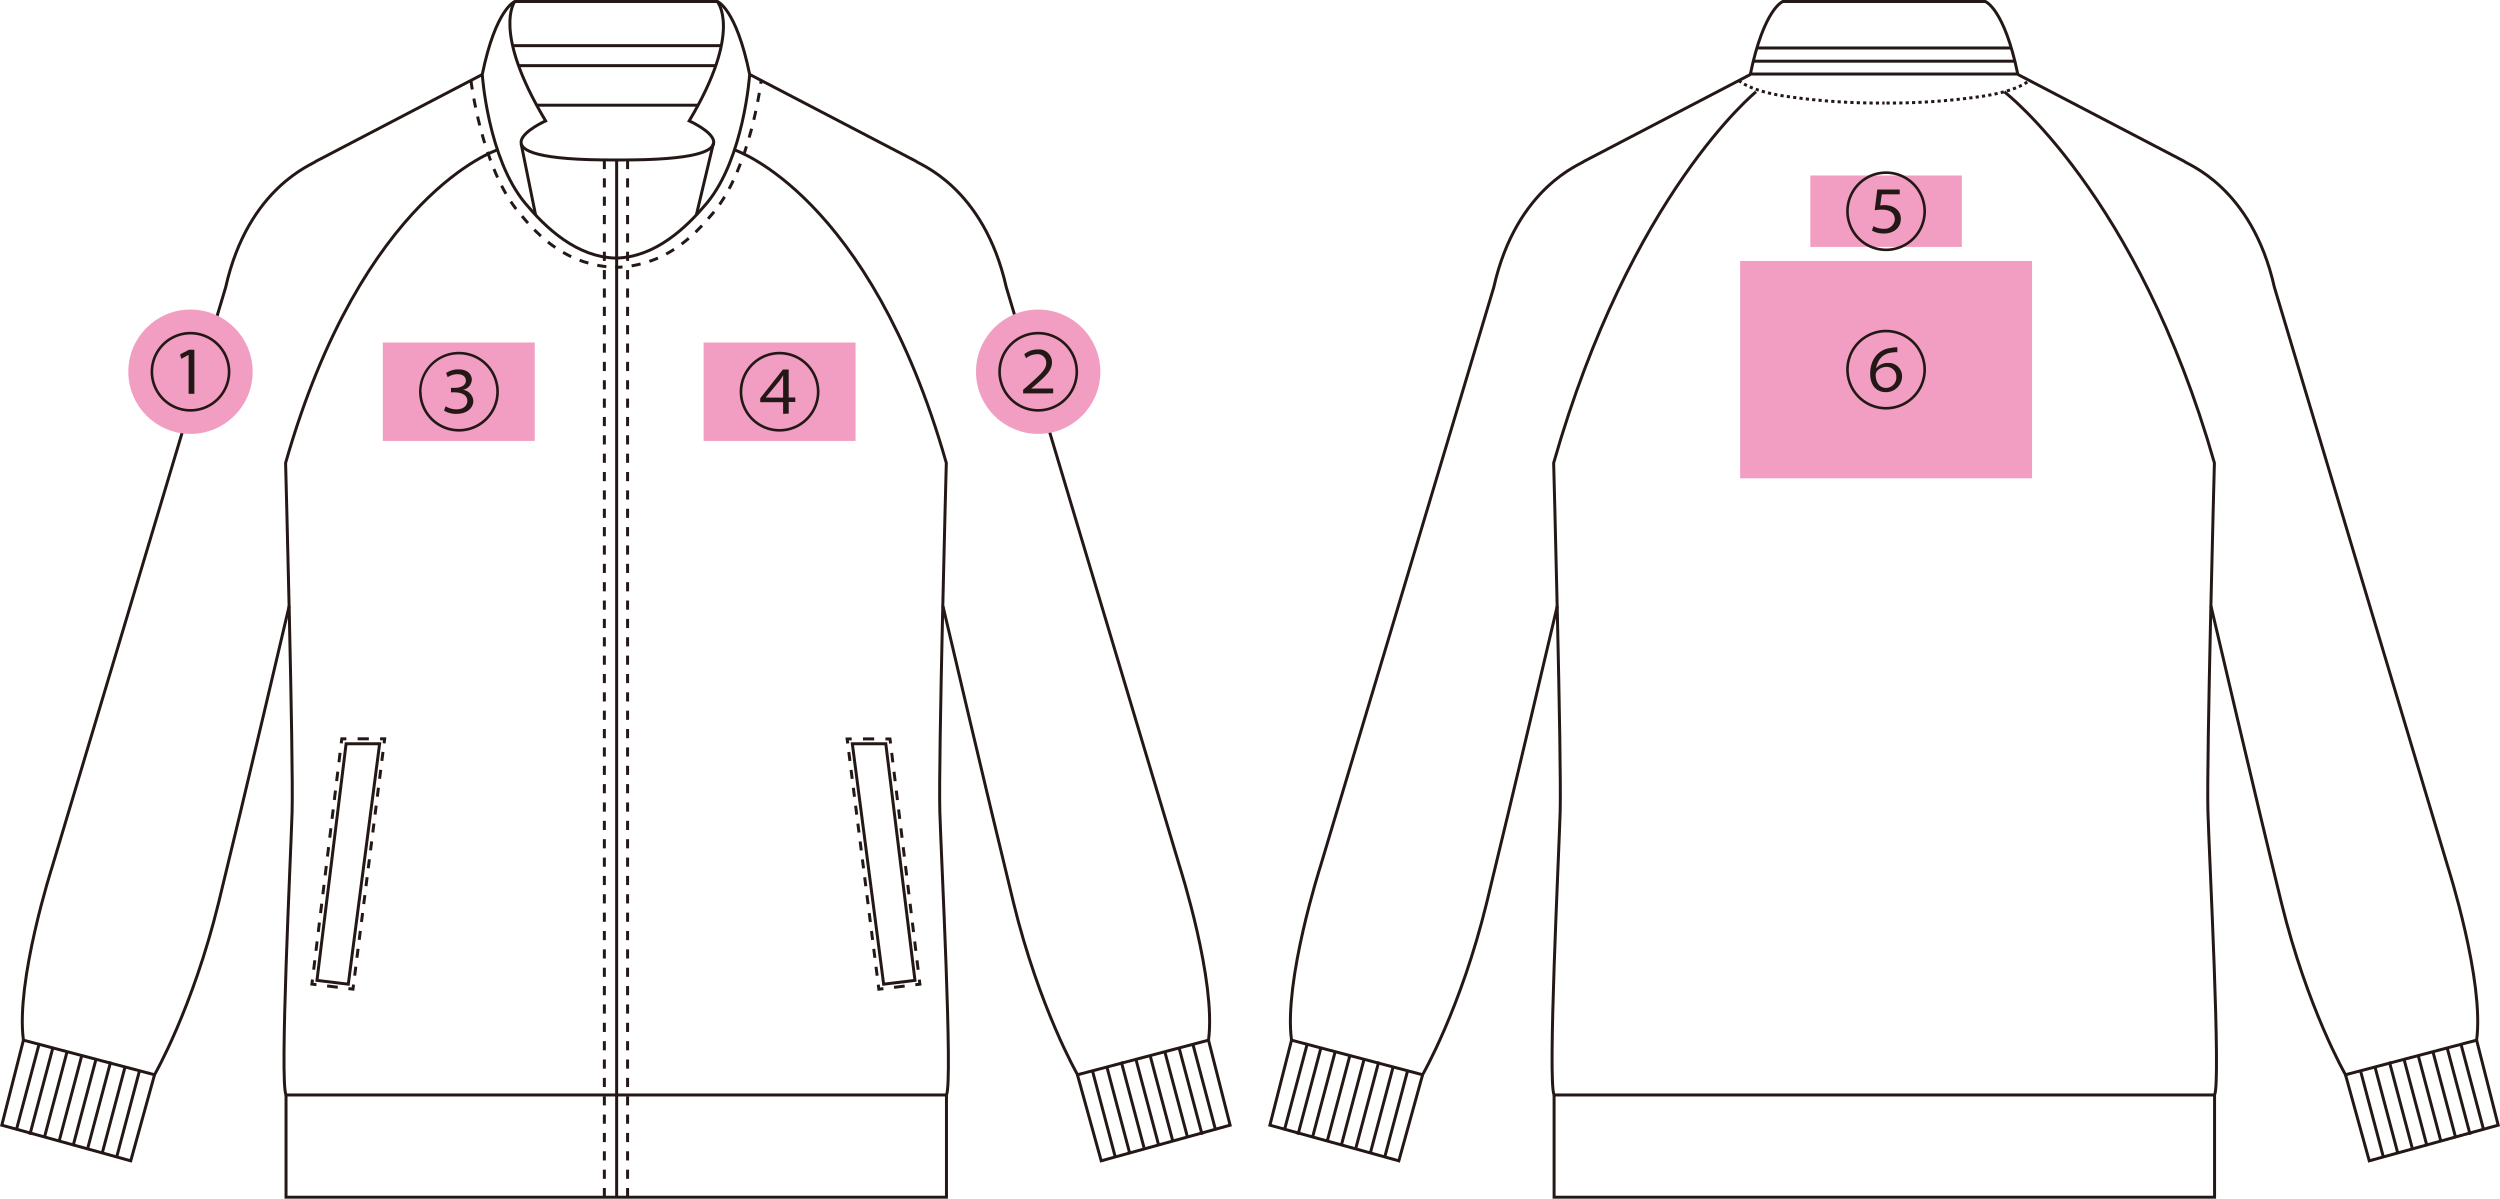 <svg xmlns="http://www.w3.org/2000/svg" viewBox="0 0 626.41 300.35"><defs><style>.cls-1{fill:#f19ec2;}.cls-2{fill:#231815;}.cls-3,.cls-4,.cls-5,.cls-6,.cls-7,.cls-8,.cls-9{fill:none;stroke:#231815;stroke-miterlimit:10;stroke-width:0.75px;}.cls-4{stroke-dasharray:0.8 0.8;}.cls-5{stroke-dasharray:2.3 2.3;}.cls-6{stroke-dasharray:2.81 2.81;}.cls-7{stroke-dasharray:2.38 2.38;}.cls-8{stroke-dasharray:2.69 2.69;}.cls-9{stroke-dasharray:2.26 2.26;}</style></defs><title>17</title><g id="レイヤー_2" data-name="レイヤー 2"><g id="レイヤー_1-2" data-name="レイヤー 1"><rect class="cls-1" x="436.01" y="65.39" width="73.15" height="54.45"/><path class="cls-2" d="M472.58,102.62a10,10,0,1,1,10-10A10,10,0,0,1,472.58,102.62Zm-9.34-10a9.34,9.34,0,1,0,9.34-9.34A9.33,9.33,0,0,0,463.24,92.61Zm12.16-4.37a2.36,2.36,0,0,0-.38,0,5.64,5.64,0,0,0-1,.09c-1.5.15-3.35,1-3.93,3.87l.06,0a3.69,3.69,0,0,1,2.95-1.27,3.33,3.33,0,0,1,3.49,3.38,4,4,0,0,1-4.09,3.94c-2.18,0-3.9-1.51-3.9-4.67,0-3.6,2.15-6.09,5.19-6.41A9.52,9.52,0,0,1,475.4,87Zm-.25,6.07a2.41,2.41,0,0,0-2.44-2.39c-1.31,0-2.73.84-2.73,2s.45,3.27,2.67,3.27A2.66,2.66,0,0,0,475.15,94.31Z"/><rect class="cls-1" x="453.6" y="43.97" width="37.97" height="17.9"/><path class="cls-2" d="M472.58,62.93a10,10,0,1,1,10-10A10,10,0,0,1,472.58,62.93Zm-9.34-10a9.34,9.34,0,1,0,9.34-9.34A9.34,9.34,0,0,0,463.24,52.92ZM476,48.7h-4.49l-.41,2.8a4.63,4.63,0,0,1,1.07-.11c2.15,0,4.11,1.16,4.11,3.42s-1.78,3.7-4.24,3.7a6,6,0,0,1-3-.73l.37-1.12a5.37,5.37,0,0,0,2.6.67,2.56,2.56,0,0,0,2.76-2.3c0-1.44-.91-2.5-3.29-2.5a12.7,12.7,0,0,0-1.75.15l.65-5.19H476Z"/><polyline class="cls-3" points="620.55 260.63 625.96 281.93 593.65 290.86 587.7 269.3"/><line class="cls-3" x1="591.46" y1="268.3" x2="597.18" y2="289.89"/><line class="cls-3" x1="616.63" y1="261.62" x2="622.34" y2="283.21"/><line class="cls-3" x1="613.22" y1="262.72" x2="618.93" y2="284.31"/><line class="cls-3" x1="609.61" y1="263.54" x2="615.32" y2="285.12"/><line class="cls-3" x1="605.91" y1="264.44" x2="611.62" y2="286.02"/><line class="cls-3" x1="602.4" y1="265.57" x2="608.12" y2="287.15"/><line class="cls-3" x1="598.69" y1="266.02" x2="604.4" y2="287.6"/><line class="cls-3" x1="595.1" y1="267.39" x2="600.81" y2="288.98"/><polyline class="cls-3" points="389.4 274.33 389.4 299.98 472.25 299.98 554.89 299.98 554.89 274.33"/><path class="cls-3" d="M505.58,18.65,547.2,40.37c.52.71,17,6.27,22.68,31.61l43.45,145.16s9.2,28.69,7.22,43.49l-32.85,8.66s-9.57-16.6-16.07-43.13S554,151.88,554,151.88"/><path class="cls-3" d="M390.19,151.88S379,199.63,372.52,226.16s-16.07,43.13-16.07,43.13l-32.84-8.66c-2-14.8,7.22-43.49,7.22-43.49L374.28,72C380,46.64,396.44,41.08,397,40.37l41.62-21.72"/><polyline class="cls-3" points="323.61 260.63 318.19 281.93 350.5 290.86 356.45 269.3"/><line class="cls-3" x1="352.69" y1="268.3" x2="346.97" y2="289.89"/><line class="cls-3" x1="327.53" y1="261.62" x2="321.81" y2="283.21"/><line class="cls-3" x1="330.93" y1="262.72" x2="325.22" y2="284.31"/><line class="cls-3" x1="334.54" y1="263.54" x2="328.83" y2="285.12"/><line class="cls-3" x1="338.24" y1="264.44" x2="332.53" y2="286.02"/><line class="cls-3" x1="341.75" y1="265.57" x2="336.04" y2="287.15"/><line class="cls-3" x1="345.47" y1="266.02" x2="339.75" y2="287.6"/><line class="cls-3" x1="349.05" y1="267.39" x2="343.34" y2="288.98"/><path class="cls-3" d="M505.58,18.55h-67C442,2.13,446.7.38,446.7.38h50.76S502.19,2.13,505.58,18.55Z"/><path class="cls-4" d="M435.69,20.15s2.6,2.65,11.95,4a162,162,0,0,0,24.57,1.67h-.27a162,162,0,0,0,24.57-1.67c9.36-1.36,11.95-4,11.95-4"/><path class="cls-3" d="M440,23s-31.49,25.57-50.71,93c0,0,2,74.63,1.63,87.45-.35,11.68-3.15,67.64-1.52,70.91H554.89c1.62-3.27-1.32-59.23-1.66-70.91-.38-12.82,1.62-87.45,1.62-87.45-19.22-67.41-52.64-93-52.64-93"/><line class="cls-3" x1="440.5" y1="12.02" x2="503.96" y2="12.02"/><line class="cls-3" x1="439.3" y1="15.33" x2="504.85" y2="15.33"/><rect class="cls-1" x="95.92" y="85.82" width="38.07" height="24.66"/><path class="cls-2" d="M115,108.15a10,10,0,1,1,10-10A10,10,0,0,1,115,108.15Zm-9.34-10A9.34,9.34,0,1,0,115,88.8,9.33,9.33,0,0,0,105.61,98.14Zm6,3.66a5.57,5.57,0,0,0,2.69.76c2.3,0,2.75-1.45,2.75-2.07,0-1.76-1.85-2.19-3.22-2.19H113V97.18h1c1.29,0,2.73-.52,2.73-1.79,0-.75-.49-1.63-2.13-1.63a4.46,4.46,0,0,0-2.43.75l-.39-1.06a5.77,5.77,0,0,1,3.08-.9c2.45,0,3.36,1.38,3.36,2.6A2.7,2.7,0,0,1,116,97.67v0a3,3,0,0,1,2.6,2.78c0,1.57-1.33,3.25-4.28,3.25a5.65,5.65,0,0,1-3.06-.82Z"/><polyline class="cls-3" points="302.81 260.63 308.22 281.93 275.92 290.86 269.96 269.3"/><line class="cls-3" x1="273.73" y1="268.3" x2="279.44" y2="289.89"/><line class="cls-3" x1="298.89" y1="261.62" x2="304.6" y2="283.21"/><line class="cls-3" x1="295.48" y1="262.72" x2="301.2" y2="284.31"/><line class="cls-3" x1="291.87" y1="263.54" x2="297.59" y2="285.12"/><line class="cls-3" x1="288.17" y1="264.44" x2="293.89" y2="286.02"/><line class="cls-3" x1="284.66" y1="265.57" x2="290.38" y2="287.15"/><line class="cls-3" x1="280.95" y1="266.02" x2="286.66" y2="287.6"/><line class="cls-3" x1="277.36" y1="267.39" x2="283.07" y2="288.98"/><line class="cls-3" x1="154.51" y1="40.08" x2="154.51" y2="299.98"/><polyline class="cls-3" points="71.67 274.33 71.67 299.98 154.51 299.98 237.15 299.98 237.15 274.33"/><line class="cls-3" x1="178.79" y1="35.76" x2="174.48" y2="53.87"/><polygon class="cls-3" points="213.56 186.36 221.95 186.36 229.26 245.65 221.41 246.6 213.56 186.36"/><line class="cls-5" x1="157.25" y1="40.07" x2="157.25" y2="299.98"/><path class="cls-3" d="M187.84,18.65l41.62,21.72c.52.71,17,6.27,22.68,31.61l43.45,145.16s9.2,28.69,7.22,43.49L270,269.29s-9.57-16.6-16.06-43.13-17.67-74.28-17.67-74.28"/><path class="cls-3" d="M72.45,151.88s-11.17,47.75-17.67,74.28-16.06,43.13-16.06,43.13L5.87,260.63c-2-14.8,7.22-43.49,7.22-43.49L56.54,72c5.68-25.34,22.16-30.9,22.67-31.61l41.63-21.72"/><polyline class="cls-3" points="5.87 260.63 0.45 281.93 32.76 290.86 38.72 269.3"/><line class="cls-3" x1="34.95" y1="268.3" x2="29.24" y2="289.89"/><line class="cls-3" x1="9.79" y1="261.62" x2="4.07" y2="283.21"/><line class="cls-3" x1="13.2" y1="262.72" x2="7.48" y2="284.31"/><line class="cls-3" x1="16.8" y1="263.54" x2="11.09" y2="285.12"/><line class="cls-3" x1="20.5" y1="264.44" x2="14.79" y2="286.02"/><line class="cls-3" x1="24.01" y1="265.57" x2="18.3" y2="287.15"/><line class="cls-3" x1="27.73" y1="266.02" x2="22.01" y2="287.6"/><line class="cls-3" x1="31.32" y1="267.39" x2="25.6" y2="288.98"/><path class="cls-3" d="M187.84,18.65s-1.4,21.05-10.76,32.28C172,57,164.15,64.54,154.2,64.67h.27c-9.95-.13-17.8-7.65-22.87-13.74-9.36-11.23-10.76-32.28-10.76-32.28C124.22,2.13,129,.38,129,.38h50.76S184.46,2.13,187.84,18.65Z"/><path class="cls-5" d="M118,20.15s2.6,21.84,12,33.07C135,59.31,142.14,66.61,154.47,67h-.27c12.34-.35,19.49-7.65,24.57-13.74,9.36-11.23,11.95-33.07,11.95-33.07"/><path class="cls-3" d="M124.64,37.55S90.79,48.56,71.56,116c0,0,2,74.63,1.63,87.45-.35,11.68-3.15,67.64-1.52,70.91H237.15c1.62-3.27-1.32-59.23-1.66-70.91-.38-12.82,1.62-87.45,1.62-87.45C217.89,48.56,184,37.55,184,37.55"/><path class="cls-3" d="M129,.38s-5.82,7.3,7.71,29.91c0,0-22.21,10,17.8,9.79h.1c40.39.22,18.08-9.79,18.08-9.79C186.18,7.68,179.72.38,179.72.38"/><line class="cls-3" x1="130.58" y1="36.02" x2="134.2" y2="53.87"/><polyline class="cls-3" points="134.43 26.36 154.81 26.36 153.87 26.36 174.89 26.36"/><polygon class="cls-3" points="95.12 186.36 86.72 186.36 79.42 245.65 87.27 246.6 95.12 186.36"/><line class="cls-5" x1="151.43" y1="40.07" x2="151.43" y2="299.98"/><polyline class="cls-3" points="212.41 186.29 212.26 185.15 213.41 185.15"/><line class="cls-6" x1="216.23" y1="185.14" x2="220.45" y2="185.14"/><polyline class="cls-3" points="221.85 185.15 223 185.15 223.14 186.29"/><line class="cls-7" x1="223.43" y1="188.65" x2="230.21" y2="244.27"/><polyline class="cls-3" points="230.35 245.46 230.49 246.6 229.35 246.74"/><line class="cls-8" x1="226.68" y1="247.07" x2="222.68" y2="247.56"/><polyline class="cls-3" points="221.35 247.72 220.21 247.86 220.06 246.72"/><line class="cls-9" x1="219.78" y1="244.48" x2="212.55" y2="187.41"/><polyline class="cls-3" points="96.24 186.26 96.38 185.12 95.23 185.12"/><line class="cls-6" x1="92.42" y1="185.12" x2="88.2" y2="185.12"/><polyline class="cls-3" points="86.79 185.12 85.64 185.12 85.5 186.26"/><line class="cls-7" x1="85.21" y1="188.63" x2="78.44" y2="244.25"/><polyline class="cls-3" points="78.29 245.43 78.15 246.58 79.29 246.72"/><line class="cls-8" x1="81.96" y1="247.04" x2="85.96" y2="247.54"/><polyline class="cls-3" points="87.3 247.7 88.44 247.84 88.58 246.7"/><line class="cls-9" x1="88.87" y1="244.46" x2="96.09" y2="187.38"/><line class="cls-3" x1="128.41" y1="11.44" x2="180.81" y2="11.44"/><line class="cls-3" x1="129.8" y1="16.45" x2="179.34" y2="16.45"/><circle class="cls-1" cx="47.73" cy="93.14" r="15.58"/><path class="cls-2" d="M47.73,103.15a10,10,0,1,1,10-10A10,10,0,0,1,47.73,103.15Zm-9.34-10a9.34,9.34,0,1,0,9.34-9.34A9.33,9.33,0,0,0,38.39,93.14Zm8.87-4.24h0l-1.85,1-.28-1.12,2.24-1.16h1.33V98.67H47.26Z"/><circle class="cls-1" cx="260.13" cy="93.14" r="15.58"/><path class="cls-2" d="M260.13,103.15a10,10,0,1,1,10-10A10,10,0,0,1,260.13,103.15Zm-9.34-10a9.34,9.34,0,1,0,9.34-9.34A9.33,9.33,0,0,0,250.79,93.14Zm5.57,5.43v-.91l1.21-1.07c3.55-3.12,4.56-4.18,4.58-5.62a2.15,2.15,0,0,0-2.45-2.22,4.42,4.42,0,0,0-2.61,1l-.45-1a5.25,5.25,0,0,1,3.36-1.2,3.23,3.23,0,0,1,3.59,3.16c0,2.11-1.48,3.44-4.43,6l-.78.63v0h5.51v1.21Z"/><rect class="cls-1" x="176.3" y="85.82" width="38.07" height="24.66"/><path class="cls-2" d="M195.33,108.15a10,10,0,1,1,10-10A10,10,0,0,1,195.33,108.15Zm-9.34-10a9.34,9.34,0,1,0,9.34-9.34A9.33,9.33,0,0,0,186,98.14Zm10.23,5.54v-2.91h-5.73v-1l5.68-7.19h1.45v7h1.65v1.14h-1.65v2.91Zm0-4.05V95.39c0-.39,0-1,0-1.36l0,0c-.26.45-.54.91-.8,1.29l-3.57,4.29v0Z"/></g></g></svg>
